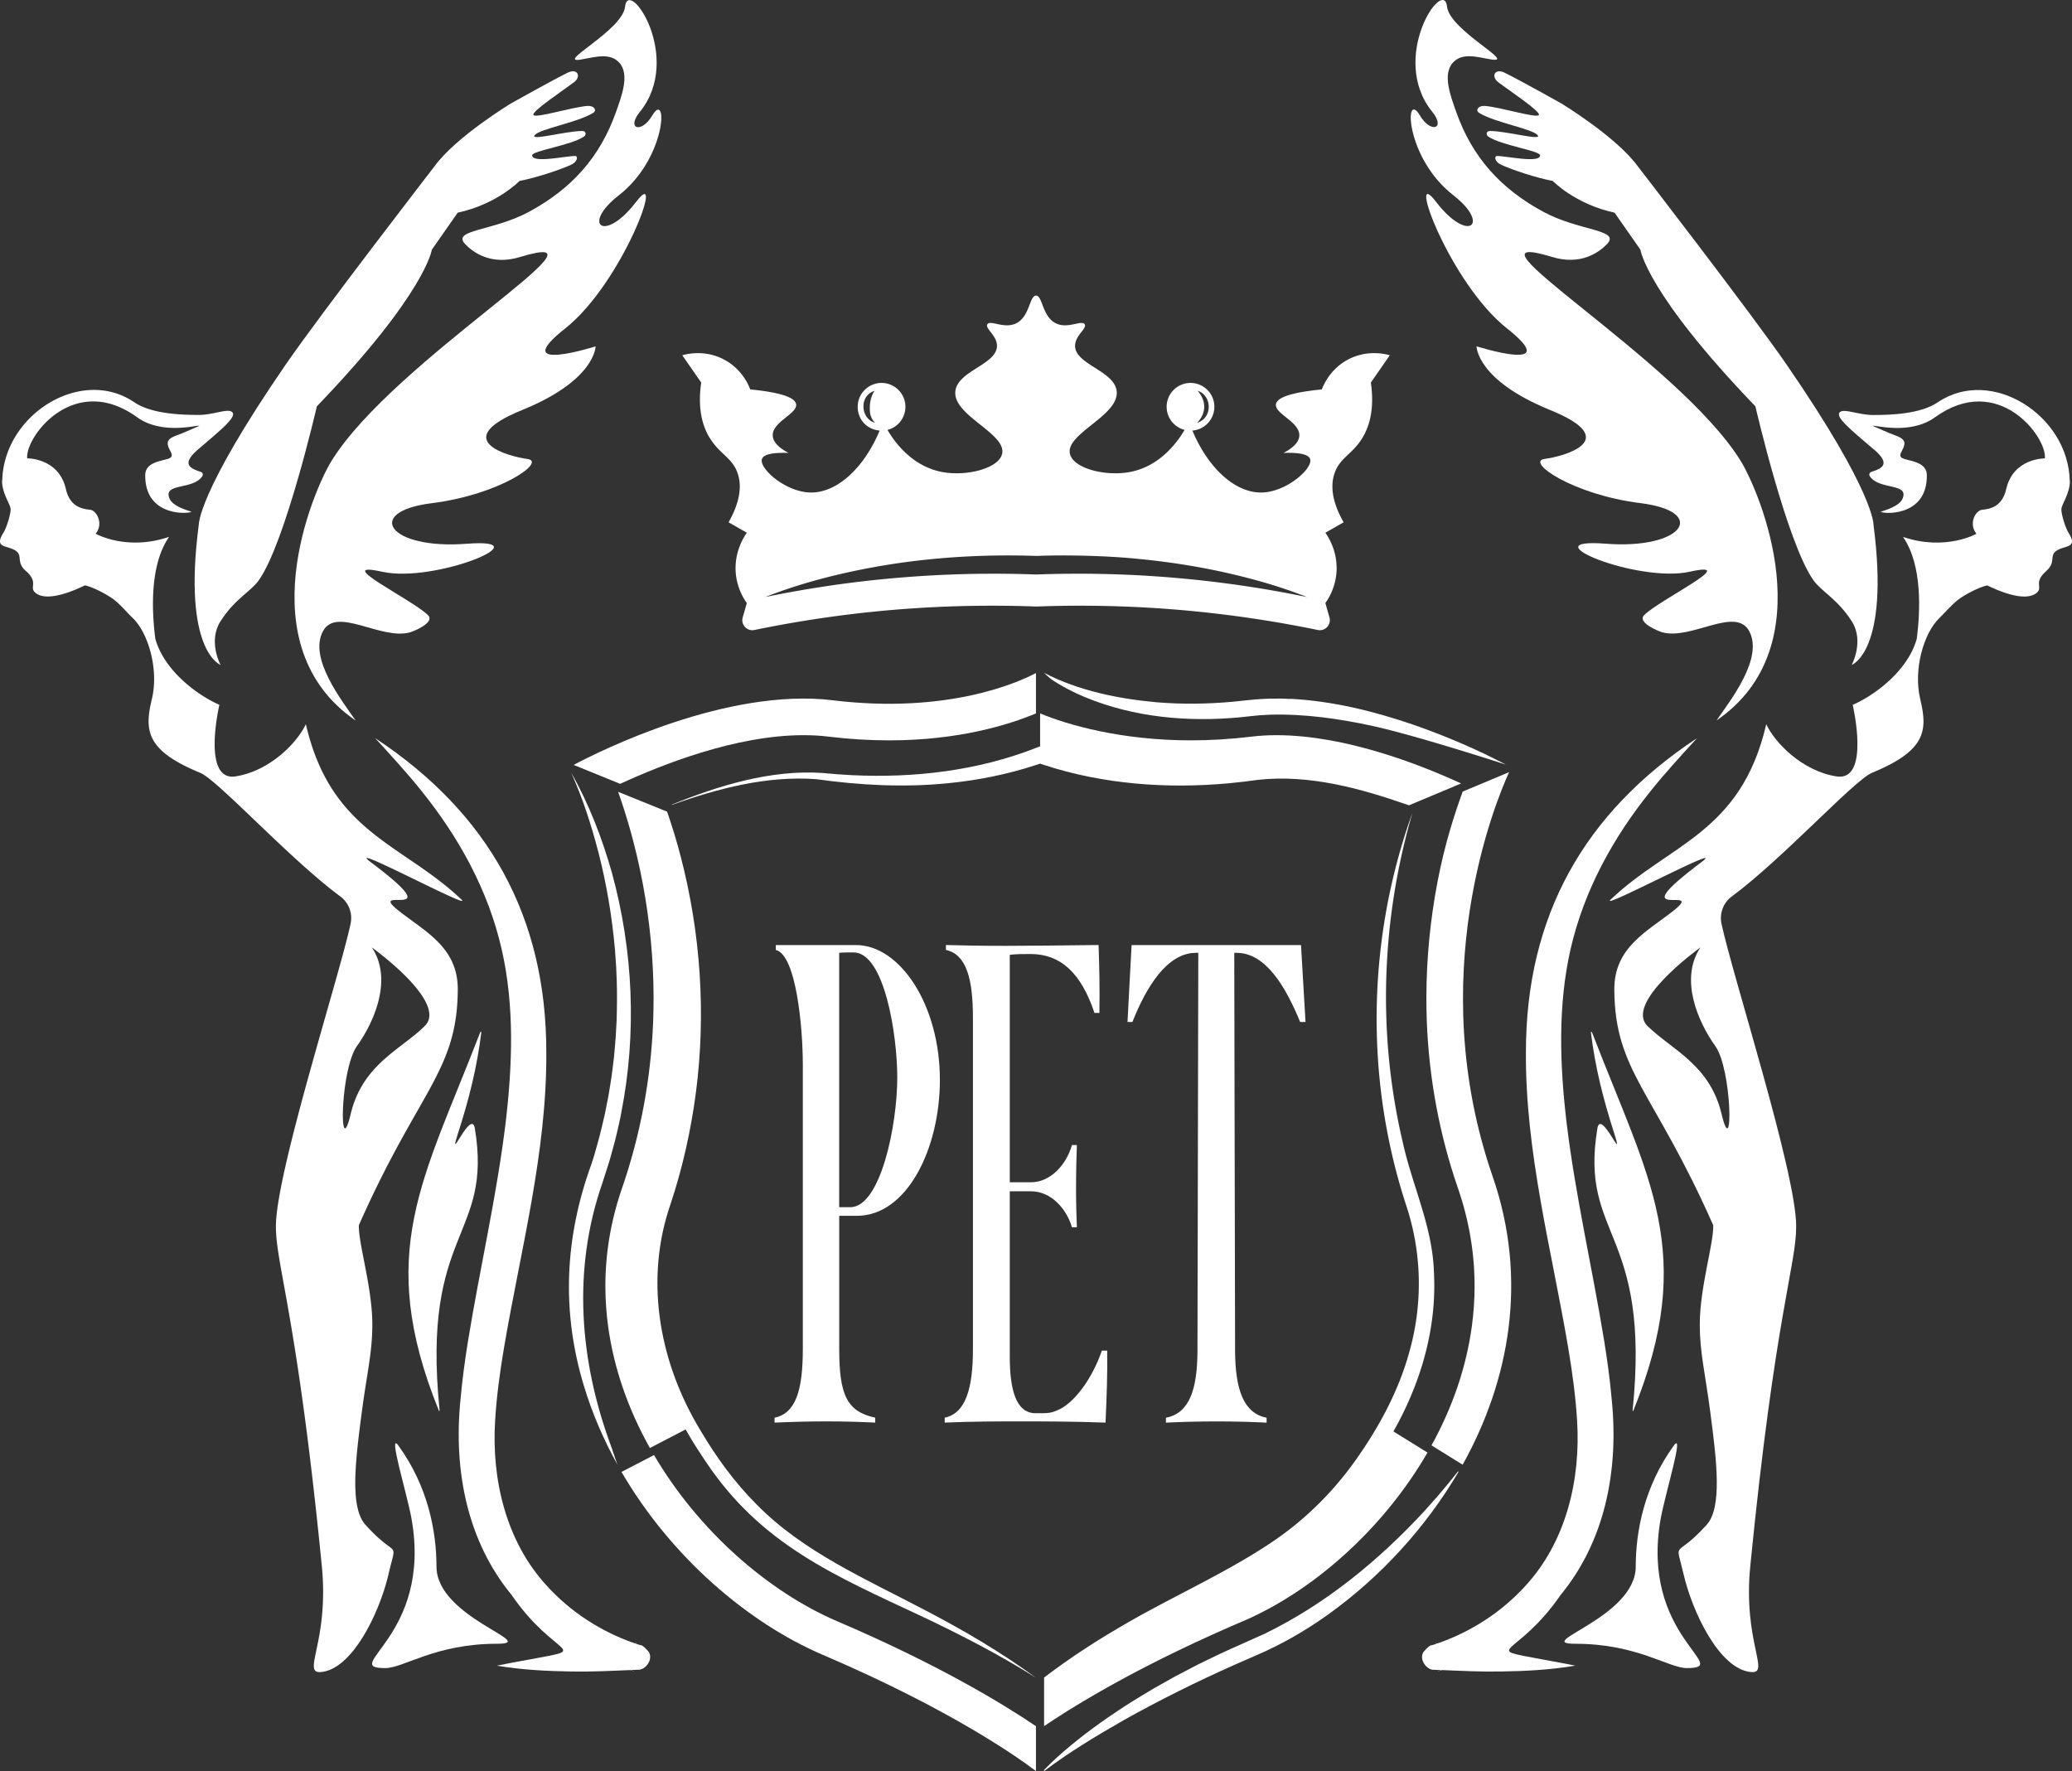 <?xml version="1.0" encoding="UTF-8"?> <svg xmlns="http://www.w3.org/2000/svg" preserveAspectRatio="xMidYMid meet" data-bbox="222.846 222.841 527.132 450.628" viewBox="222.846 222.841 527.132 450.628" data-type="color" role="presentation" aria-hidden="true" aria-label=""><rect x="222.846" y="222.841" width="527.132" height="450.628" fill="#333333" stroke="none"/><g><path d="M370.8 237.96c3.47-.6 7.21-1.78 9.59.82 2.76 3.01.53 8.7-.83 12.56-4.07 11.54-11.33 19.54-22.09 25.37-9.25 5.02-19.93 4.5-16.21 8.32 2.09 2.14 6.69 5.39 13.83 3.22 27.21-8.27-32.11 26.2-47.93 51.91-4.72 7.67-21.56 47.01 6.17 66.01-3.54-5.14-12.01-15.84-8.32-22.73 3.43-6.41 14.72 2.31 22.1.3.91-.25 6.5-2.48 4.62-4.38-3.95-3.97-24.96-13.99-11.6-11.04 13.36 2.96 41.34-8.67 21.45-7.13-19.88 1.54-26.24-8.16-8.91-10.32s29.32-10.6 24.36-11.25-20.11-4.83-1.36-12.45 18.7-16.2 18.7-16.2-22.51 7.13-7.77-4.53 25.73-42.25 18.08-32.24c-8.15 10.66-13.98 5.79-4.44-1.63 12.37-9.62 12.51-27.08 8.53-20.32-2.73 4.64-6.67 3.43-3.14-.93 11.15-13.78-2.92-34.51-3.77-26.75-.66 6.1-18.1 14.63-11.09 13.41Z" fill="#ffffff" data-color="1"></path><path d="M273.4 356.46c-4.16 32.07 5.55 35.55 5.55 35.55s-3.26-6.04 0-11.11c3.67-5.74 7.66-7.51 9.73-10.41 6.76-9.51 14.78-44.27 14.78-44.27 27.75-28.85 29.25-39.85 29.25-39.85l6.58-9.42c10.06-2.17 15.72-8.07 15.72-8.07 4.33-.84 10.1-2.76 13.09-4.1 1.78-.8 1.79-2.24 1.11-2.25-2.28-.03-11 1.94-10.98-.17.01-1.18 9.93-2.53 13.21-4.79.54-.37.62-1.41-.5-1.4-4.23.03-13.2 2.55-12.1 1.1 1.26-1.66 10.66-3.15 14.85-5.67 1.17-.7.24-1.92-1.34-1.81-3.99.28-13.36 3.26-13.81 2.29-.43-.93 7.74-6.34 10.38-8.35 1.85-1.42.87-3.63-1.65-2.39-4.07 1.99-14.45 7.83-14.45 7.83s-13.95 8.47-19.37 15.9c0 0-28.97 37.52-37.92 50.53-22.62 32.89-22.12 40.86-22.12 40.86Z" fill="#ffffff" data-color="1"></path><path d="M384.04 647.96c-.11-.03-.21-.05-.32-.08.55.32.46-.11.32.08" fill="#ffffff" data-color="1"></path><path d="M351.08 565.69c4.22-24.88 10.91-49.65 10.75-75.11.02-34.6-14.75-60.91-43.53-79.93 3.99 4.37 8.04 8.75 11.73 13.37 9.64 11.95 17.01 25.37 20.44 40.31 3.3 14.48 2.74 29.52 1.01 44.19-2.27 18.68-6.53 36.88-9.57 55.53-.77 4.79-1.45 9.71-1.88 14.57-1.96 18.84 1.96 36.64 12.96 50.01 11.2 16.27 20.61 13.37 4.58 16.43-1.99.35-3.97.71-5.95 1.1-.78.14-1.56.32-2.35.47 6.33 1.08 12.66 1.38 19.03 1.49 4.85.09 9.98-.16 14.9-.37l.51.12c-.06-.04-.13-.08-.21-.14.55-.02 1.09-.05 1.63-.07 1.83.19 4.03-2.59 2.74-4.57-1.45-1.66-1.94-1.72-2.05-1.66-.04-.01-.1-.03-.1-.03l-.51-.16c-.26-.08-.51-.17-.77-.26l.2-.03.3-.04c-.2-.02-.41 0-.62.03-.05-.02-.1-.03-.15-.05-8.4-2.91-16.18-7.94-22.17-14.54-10.39-11.23-14.14-27.07-13.19-42.1.38-6.23 1.23-12.43 2.27-18.59Z" fill="#ffffff" data-color="1"></path><path d="M334.52 581.82c.05-.09.28.06.16-.19-4.69-46.09 13.58-43.77 8.97-71.69-.87-5.25-7.04 9.82-4.31 1.33 2.9-9.02 4.84-16.75 5.99-25.99-.1.3-.14.06-.28.12-14.52 37.72-26.87 56.04-10.53 96.41Z" fill="#ffffff" data-color="1"></path><path d="M225.05 362.18c4.66 1.39 1.28 3.21 4.36 5.92 3.6 3.16.42 4.25 2.77 5.8 3.03 2.01 9.46-.75 12.26-2.13 2.24.45 6.14 2.63 7.48 3.7 1.73 1.38 3.17 3.13 4.76 4.68 3.9 3.8 6.62 13.04 4.79 20.61-1.96 8.11-1.32 13.08 12.31 18.71 4.5 1.86 22.69 21.87 35.65 31.45a6.85 6.85 0 0 1 2.61 6.94c-2.85 13.39-19 63.3-19 76.98 0 10.01 5.39 22.64 11.68 86.46 1.9 19.22-5.23 27.41-.2 26.95 8.1-.73 14.97-15.43 17.15-24.83s2.37-3.5-5.85-12.63c-4.01-4.45-2.58-16.19-.89-28.95 1.29-9.72 2.64-14.94 2.64-22.01 0-9.45-3.6-20.72-3.42-25.27 15.16-34.31 25.03-39.1 25.16-59.93.07-10.72-8.29-14.75-14.97-20.02-8.9-7.01 14.12 3.58-7.2-12.43-7.26-5.45 26.19 12.48 23.12 9.55-14.92-14.25-33.19-16.89-39.6-44.63-2.21 4.7-9.09 11.86-17.84 13.27s-4.16-18.21-4.16-18.21c-5.07-2.18-13.95-8.36-16.3-16.81-.9-7.01-1.44-18.69 3.44-25.82.02-.03 0-.07-.05-.06-10.72 3.61-18.57-.83-18.57-.83 2.13-2.63.18-5.93-1.38-6.1-2.03-.22-5.14-.69-6.2-5.3-1.81-7.91-9.83-7.78-9.83-7.78-.56-5.44 11.9-22.05 27.96-10.46 6.47 4.67 15.66 1.81 15.82 2.2-1.91.81-3.74 1.68-5.63 2.37-2.51.91-2.99 1.74-1.75 4.01.78 1.42.3 1.78-1.04 2.13-2.17.57-5.29 1.1-5.33 3.98-.14 10.95 11.58 9.86 11.72 9.33-1.06-.35-4.74-1.37-5.55-3.33-1.69-4.06 5.9-2.1 8.34-5.68.27-.4.09-.95-.37-1.1-2.91-.95-4.99-2.02-.63-5.78 5.68-4.89 9.97-8.28 8.56-9.47-1.14-.96-4.75.75-8.41.75-4.87 0-12.14-.3-16.48-3.24-13.58-9.2-33.25 3.28-33.56 20.02l-.05-.06c0 3.37 2.18 6.01 2.18 7.31s-1.02 4.66-1.85 5.98c-1.85 2.96-.36 3.24 1.32 3.75Zm88.62 126.79c4.32-6.04 9.19-16.97 3.77-25.08.87.63 19.42 14.11 13.46 20-6.1 6.03-15.82 9.75-18.84 22.4-3.01 12.65-2.71-11.27 1.61-17.32" fill="#ffffff" data-color="1"></path><path d="M320.86 647.25c4.7 0 12.67-6.19 28.42-6.19 11.17 0-15.39-6.61-15.39-19.64 0-8.87-2.12-20.36-9.7-30.8-2.77-3.82 2.23 12.37 3.34 18.56 5.4 30.03-18.55 38.07-6.67 38.07" fill="#ffffff" data-color="1"></path><path d="M592.62 272.55c9.54 7.42 3.72 12.29-4.44 1.63-7.65-10 3.35 20.58 18.08 32.24 14.74 11.66-7.77 4.53-7.77 4.53s-.05 8.58 18.7 16.2 3.6 11.8-1.36 12.45 7.03 9.09 24.36 11.25 10.98 11.86-8.91 10.32c-19.88-1.54 8.1 10.09 21.46 7.13s-7.65 7.06-11.6 11.04c-1.88 1.9 3.71 4.13 4.62 4.38 7.38 2.01 18.66-6.7 22.1-.3 3.69 6.89-4.78 17.59-8.32 22.73 27.73-19.01 10.89-58.34 6.17-66.01-15.82-25.7-75.14-60.18-47.93-51.91 7.15 2.17 11.75-1.09 13.84-3.22 3.73-3.81-6.96-3.3-16.21-8.32-10.76-5.84-18.02-13.83-22.09-25.37-1.36-3.85-3.6-9.55-.83-12.56 2.38-2.6 6.12-1.42 9.59-.82 7.02 1.22-10.42-7.31-11.09-13.41-.84-7.76-14.91 12.97-3.77 26.75 3.53 4.37-.4 5.57-3.14.93-3.99-6.76-3.85 10.7 8.53 20.32Z" fill="#ffffff" data-color="1"></path><path d="M603.98 243.73c2.64 2.02 10.8 7.43 10.38 8.35-.45.97-9.82-2.01-13.81-2.29-1.58-.11-2.51 1.11-1.34 1.81 4.19 2.52 13.6 4.01 14.85 5.67 1.09 1.44-7.88-1.08-12.11-1.1-1.12 0-1.03 1.03-.5 1.4 3.29 2.26 13.2 3.62 13.21 4.79.03 2.11-8.69.14-10.98.17-.68 0-.67 1.45 1.11 2.25 2.99 1.35 8.76 3.27 13.09 4.1 0 0 5.66 5.9 15.72 8.07l6.58 9.42s1.5 11 29.25 39.85c0 0 8.02 34.76 14.78 44.27 2.06 2.9 6.05 4.68 9.73 10.41 3.25 5.07 0 11.11 0 11.11s9.71-3.48 5.55-35.55c0 0 .51-7.98-22.12-40.86-8.95-13.01-37.92-50.53-37.92-50.53-5.42-7.43-19.37-15.9-19.37-15.9s-10.38-5.84-14.45-7.83c-2.52-1.23-3.51.97-1.65 2.39" fill="#ffffff" data-color="1"></path><path d="M589.17 647.88c-.11.03-.21.05-.32.08-.14-.19-.23.24.32-.08" fill="#ffffff" data-color="1"></path><path d="M589.68 647.75c4.92.21 10.05.46 14.9.37 6.37-.1 12.7-.41 19.03-1.49-.78-.16-1.56-.33-2.35-.47-1.97-.38-3.96-.75-5.95-1.1-16.03-3.06-6.62-.16 4.58-16.43 11-13.37 14.92-31.16 12.96-50.01-.43-4.87-1.11-9.78-1.88-14.57-3.04-18.65-7.3-36.85-9.57-55.53-1.73-14.67-2.28-29.71 1.01-44.19 3.43-14.94 10.8-28.36 20.44-40.31 3.69-4.62 7.74-9 11.73-13.37-28.77 19.02-43.54 45.33-43.53 79.93-.16 25.45 6.53 50.22 10.75 75.11 1.03 6.15 1.89 12.36 2.27 18.59.95 15.03-2.81 30.87-13.19 42.1-5.99 6.59-13.77 11.63-22.17 14.54-.05.02-.1.03-.15.05-.21-.04-.41-.05-.62-.03l.3.04s.08.01.2.03c-.26.09-.52.17-.77.26l-.51.16s-.06.02-.1.03c-.12-.07-.6 0-2.05 1.66-1.29 1.98.91 4.76 2.74 4.57.54.02 1.08.05 1.63.07-.08.06-.15.1-.21.14l.51-.12Z" fill="#ffffff" data-color="1"></path><path d="M638.36 581.82c16.34-40.37 3.99-58.69-10.53-96.41-.14-.06-.18.18-.28-.12 1.15 9.24 3.1 16.97 5.99 25.99 2.72 8.48-3.45-6.58-4.31-1.33-4.61 27.92 13.66 25.6 8.97 71.69-.12.25.11.1.16.19Z" fill="#ffffff" data-color="1"></path><path d="M699.54 337.14c4.37 3.75 2.28 4.83-.63 5.78-.46.15-.64.7-.37 1.1 2.44 3.58 10.03 1.62 8.34 5.68-.81 1.96-4.49 2.98-5.55 3.33.15.53 11.86 1.62 11.72-9.33-.04-2.88-3.16-3.41-5.33-3.98-1.34-.35-1.82-.7-1.04-2.13 1.25-2.27.76-3.09-1.75-4.01-1.89-.69-3.72-1.56-5.63-2.37.16-.39 9.35 2.48 15.82-2.2 16.06-11.59 28.52 5.02 27.96 10.46 0 0-8.02-.13-9.83 7.78-1.05 4.61-4.17 5.08-6.2 5.3-1.55.17-3.5 3.47-1.38 6.1 0 0-7.85 4.44-18.57.83-.04-.01-.07.03-.05.06 4.88 7.13 4.34 18.81 3.44 25.82-2.35 8.45-11.22 14.64-16.3 16.81 0 0 4.59 19.62-4.16 18.21s-15.63-8.57-17.84-13.27c-6.42 27.74-24.69 30.37-39.6 44.63-3.06 2.93 30.38-15 23.12-9.55-21.31 16 1.71 5.42-7.2 12.43-6.69 5.26-15.04 9.3-14.97 20.02.13 20.83 10 25.62 25.16 59.93.18 4.54-3.42 15.81-3.42 25.27 0 7.07 1.36 12.28 2.64 22.01 1.69 12.77 3.11 24.5-.89 28.95-8.22 9.13-8.03 3.24-5.85 12.63 2.18 9.4 9.05 24.1 17.15 24.83 5.03.45-2.1-7.74-.2-26.95 6.3-63.82 11.68-76.46 11.68-86.46 0-13.68-16.14-63.59-19-76.98-.56-2.63.45-5.35 2.61-6.94 12.96-9.58 31.15-29.59 35.65-31.45 13.63-5.63 14.27-10.61 12.31-18.71-1.83-7.57.89-16.82 4.79-20.61 1.6-1.56 3.04-3.3 4.76-4.68 1.34-1.07 5.24-3.25 7.48-3.7 2.8 1.38 9.23 4.14 12.26 2.13 2.35-1.56-.83-2.64 2.77-5.8 3.09-2.71-.3-4.53 4.36-5.92 1.68-.5 3.18-.79 1.32-3.75-.83-1.33-1.85-4.68-1.85-5.98s2.18-3.94 2.18-7.31l-.05.06c-.31-16.73-19.99-29.22-33.56-20.02-4.34 2.94-11.61 3.24-16.48 3.24-3.67 0-7.27-1.71-8.41-.75-1.41 1.19 2.87 4.58 8.56 9.47Zm-38.71 169.15c-3.01-12.65-12.74-16.37-18.84-22.4-5.96-5.89 12.59-19.37 13.46-20-5.42 8.11-.55 19.04 3.77 25.08 4.32 6.05 4.62 29.97 1.61 17.32" fill="#ffffff" data-color="1"></path><path d="M652.02 647.25c11.89 0-12.07-8.03-6.67-38.07 1.11-6.19 6.11-22.38 3.34-18.56-7.58 10.44-9.7 21.93-9.7 30.8 0 13.03-26.56 19.64-15.39 19.64 15.75 0 23.72 6.19 28.42 6.19" fill="#ffffff" data-color="1"></path><path d="M434.75 401.01c-27.01-3.27-59.33 12.93-65.97 16.45l11.84 4.81c10.58-4.86 29.38-12.38 46.66-12.38 2.21 0 4.34.12 6.35.37 5.2.63 10.38.95 15.4.95 17.76 0 30.43-3.95 37.37-6.86v-10.26c-4.35 2.29-22.3 10.49-51.65 6.93Z" fill="#ffffff" data-color="1"></path><path d="M594.97 424.23c-2.08 5.71-4.6 13.42-6.44 23.13-1.84 9.66-2.77 19.41-2.8 29.07 0 2.05.03 4.1.1 6.14.55 14.61 3.22 28.95 7.94 42.61 2.85 8.25 4.26 16.7 4.22 25.23-.02 3.25-.24 6.51-.68 9.77-1.39 10.32-4.84 20.55-10.28 30.41l.23.14 7.7 4.77c11.84-21.29 16.74-46.97 7.62-73.36-17.61-50.95.69-95.17 4.19-102.84l-11.79 4.93Z" fill="#ffffff" data-color="1"></path><path d="M486.4 662.59v-.56c-8.48-5.74-24.95-15.75-50.58-26.7-8.7-3.72-17.53-9.48-25.55-16.66-8.29-7.43-15.55-16.28-21.04-25.62l-.25.13-8.02 4.16c12.54 21.56 32.15 38.4 51.21 46.54 32.88 14.05 50.08 26.41 54.23 29.57v-10.87Z" fill="#ffffff" data-color="1"></path><path d="M551.16 400.67c-.7-.02-1.73-.07-2.43-.09-.65 0-2.27 0-2.91.01-.32.02-1.12.05-1.46.07-2.54.1-5.21.47-7.74.71-6.44.59-12.95.69-19.4.16-9.88-.89-19.9-2.92-28.77-7.5 0 0 1.42 1.36 2.15 1.85 3.35 2.19 6.99 3.92 10.75 5.3 12.59 4.65 26.36 5.46 39.61 3.88.35-.04 1.91-.19 2.24-.23.83-.05 1.89-.1 2.72-.15 8.86-.25 17.68 1.02 26.34 2.91 11.34 2.51 33.69 9.79 33.69 9.79-7.56-3.99-15.47-7.33-23.53-10.15-10.09-3.45-20.58-6.04-31.26-6.59Z" fill="#ffffff" data-color="1"></path><path d="M379.49 486.73c-.1 1.32-.32 3.67-.43 5l-.62 4.98c-.27 1.63-.62 4.07-.94 5.66-.18.92-.66 3.34-.84 4.22-.57 2.31-1.06 4.68-1.73 6.96-.14.47-.85 3.05-.97 3.45-.15.46-.5 1.56-.66 2.05-6.76 18.58-7.67 37.34-1.92 56.34 2.1 7 5.02 13.75 8.57 20.14-.57-1.45-1.04-3.1-1.55-4.49-8.13-21.79-10.01-45.12-2.29-67.25.42-1.27 1.17-3.63 1.57-4.9.31-.9.94-3.33 1.21-4.27.69-2.35 1.18-4.8 1.73-7.18l.27-1.45c4-20.18 3.06-41.3-2.37-61.11-2.49-8.77-5.86-17.54-10.37-25.47 2.95 6.53 5.15 13.4 6.95 20.33 2.09 8.09 3.46 16.41 4.2 24.73.07.97.23 3.32.3 4.29.04 1.01.1 2.58.15 3.58.11 3.35.07 6.7-.03 10.04-.05.98-.18 3.34-.23 4.3Z" fill="#ffffff" data-color="1"></path><path d="M542.61 643.93c6.44-2.78 12.54-6.3 18.23-10.39 13.37-9.62 24.71-22.06 33.08-36.24l-.14-.09c-.68.83-1.33 1.66-2 2.49l-.33.41-.34.4-.68.81-1.35 1.61-.67.8-.71.78c-.8.89-1.57 1.78-2.42 2.73-11.68 12.64-25.16 23.7-40.65 31.25-3.5 1.61-7.93 3.5-11.4 5.13-1.32.64-4.47 2.14-5.74 2.78-1.22.64-4.38 2.29-5.65 2.95-1.26.71-4.36 2.44-5.56 3.13-1.68 1.03-3.81 2.26-5.46 3.31-5.28 3.34-10.79 7.18-15.57 11.16-2.31 1.92-4.68 4.01-6.78 6.21v.31c6.33-4.8 13.29-8.98 20.17-12.92 9.07-5.1 18.69-9.86 28.2-14.1 1.25-.55 4.48-1.96 5.78-2.53Z" fill="#ffffff" data-color="1"></path><path d="M578.34 585.23c6.4-11.94 10.07-25.26 9.3-38.87-.37-11.58-5.62-22.12-8.01-33.3-.66-2.79-1.23-5.59-1.72-8.41-4.42-24.93-2.8-50.8 4.29-75.07-8.68 24.07-11.23 50.28-7.39 75.62 1.1 7.22 2.72 14.38 4.85 21.37.31 1 .67 2.15.99 3.14 3.93 11.9 4.18 24.8.81 36.85-1.55 5.74-3.86 11.23-6.67 16.47a105 105 0 0 1-5.64 9.26c-6.1 9.12-13.81 16.97-22.97 23.08-12.41 8.27-26.24 14.18-39.04 21.83-5.57 3.27-11.06 6.83-16.26 10.66-.81.59-1.61 1.19-2.41 1.81v12.36c8.48-5.74 24.95-15.75 50.58-26.7 8.77-3.75 17.67-9.57 25.74-16.84 8.4-7.56 15.73-16.57 21.22-26.08l-8.67-5.37c.17-.3.34-.6.5-.9.17-.3.33-.61.49-.91Z" fill="#ffffff" data-color="1"></path><path d="M487.46 412.72s-.02 0-.03.01c-.35.14-.69.28-1.04.41-14.8 5.79-30.87 7.68-46.72 6.93-2.5-.12-5.03-.31-7.53-.56-13.1-.89-26.39 3.16-38.44 8.07l.1.04c11.73-4.2 24.17-7.45 36.68-6.54 11.12 1.56 22.34 2.16 33.57 1.03 7.58-.74 15.1-2.25 22.35-4.63.35-.12.7-.23 1.05-.35.34.12.68.23 1.02.34 15.05 4.91 31.19 6.1 46.87 4.67 2.53-.23 5.06-.54 7.58-.89 13.01-1.43 26.11 2.18 38.36 6.48l.05-.02h.03l12.57-5.27.64-.27c-10.52-4.84-29.5-12.28-46.98-12.28-2.21 0-4.34.12-6.35.37-5.2.63-10.38.95-15.4.95-17.76 0-31.44-3.95-38.38-6.86v8.38Z" fill="#ffffff" data-color="1"></path><path d="m397.53 586.96.27.48c.17.3.35.6.52.89 1.26 2.14 2.6 4.23 4 6.28 14.07 21.19 32.88 29.1 54.97 39.44 9.97 4.73 19.77 9.76 29.11 15.66-8.93-6.54-18.53-12.16-28.34-17.26-14.78-7.8-30.83-14.71-42.68-26.79-5.59-5.57-10.25-11.99-14.27-18.77-.22-.37-.43-.74-.65-1.11-.13-.23-.27-.45-.4-.68-9.7-16.84-13.08-37.04-6.7-55.68 3.12-9.31 5.26-18.94 6.54-28.67 2.6-20.06 1.19-40.64-3.93-60.19-.98-3.78-2.13-7.52-3.41-11.21l-12.46-5.05c2.04 5.72 4.42 13.59 6.22 23.07 1.84 9.68 2.78 19.46 2.8 29.13 0 2.03-.03 4.06-.1 6.08-.55 14.61-3.22 28.95-7.94 42.61-2.86 8.27-4.27 16.74-4.22 25.29.02 3.32.26 6.65.72 9.98 1.45 10.46 5.01 20.81 10.6 30.79l9.09-4.72s-.02-.03 0 0l.24.42Z" fill="#ffffff" data-color="1"></path><path d="M419.9 583.54v1.25c4.89-.21 9.16-.31 13.12-.31 4.37 0 8.22.1 12.49.31v-1.25c-7.18-1.56-9.16-5.73-9.16-17.49v-33.87h4.48c12.8 0 21.13-17.13 21.13-34.6 0-19.14-10.2-34.29-21.34-34.29h-20.4v1.25c5.21 1.25 6.87 19.82 6.87 29.09v72.43c0 10.72-1.87 16.35-7.18 17.49Zm16.44-118.28c1.04-.1 2.39-.1 3.64-.1 7.91 0 11.14 21.07 11.14 31.79 0 12.28-4.27 33.04-11.97 33.04h-2.81z" fill="#ffffff" data-color="1"></path><path d="M504.52 566.47h-1.35c-2.5 7.29-7.18 13.53-11.35 15.2-1.87.83-2.92.73-5.52.73-5 0-6.56-6.04-6.56-14.37v-42.09h5.41c5.1 0 9.06 4.48 10.41 9.16h1.25c-.1-2.6-.21-6.14-.21-9.79 0-4.16.1-8.33.21-11.14h-1.25c-1.35 4.79-5.31 9.47-10.41 9.47h-5.41v-57.86c1.46-.21 3.54-.21 5.31-.21 7.5 0 12.8 4.68 16.24 14.99h1.25c.1-6.45 0-11.14-.21-17.28-9.58.1-17.07.21-23.63.21s-10.83-.1-15.2-.21v1.25c5.21 1.15 6.87 7.29 6.87 17.39v84.13c0 9.89-1.77 16.35-7.18 17.49v1.25c7.39-.31 13.33-.31 19.26-.31s12.91 0 21.65.31c.31-6.66.52-12.91.42-18.32" fill="#ffffff" data-color="1"></path><path d="M553.63 482.86h1.35l-1.15-19.57h-43.1l-1.04 19.57h1.25c3.54-8.95 8.85-17.59 16.14-17.59h.62l-.21 101.62c-.1 9.37-1.98 15.51-8.02 16.66v1.25c4.06-.21 8.54-.31 12.91-.31s8.75.1 12.7.31v-1.25c-5.93-1.15-7.91-7.29-8.02-16.66l-.21-101.62h.62c7.5 0 12.6 8.95 16.14 17.59Z" fill="#ffffff" data-color="1"></path><path d="M403.38 334.19c2.51 4.19 5.64 5.01 7.06 8.88 1.63 4.43-.31 9.25-2.24 12.66l4.64 2.65c-.78 1.12-3.25 4.98-2.81 10.27.32 3.75 1.95 6.42 2.81 7.63l-1.04 3.64c-.53 1.85 1.09 3.6 2.97 3.21 8.23-1.7 17.15-3.18 26.71-4.27 16.61-1.89 31.74-2.19 44.95-1.7 13.21-.49 28.34-.19 44.95 1.7 9.56 1.09 18.49 2.57 26.72 4.27 1.88.39 3.5-1.36 2.97-3.21l-1.04-3.64c.86-1.22 2.49-3.88 2.81-7.63.45-5.29-2.02-9.14-2.81-10.27l4.64-2.65c-1.93-3.41-3.87-8.23-2.24-12.66 1.42-3.88 4.55-4.7 7.06-8.88 1.61-2.69 3.12-7.02 2.11-14.02 1.61-2.31 3.22-4.63 4.82-6.94-.97-.28-5.74-1.54-10.7 1.13-4.52 2.43-6.19 6.52-6.59 7.56-9 .88-11.47 2.38-11.68 3.78-.36 2.43 6.18 4.51 5.95 8.04-.12 1.91-2.17 3.37-4.02 4.34 2.86-.1 6.25.07 6.76 1.53.81 2.35-5.77 8.22-11.99 8.53-6.78.33-13.84-5.93-17.95-15.75a6.07 6.07 0 0 0 5.59-6.05c0-3.35-2.72-6.07-6.07-6.07s-6.07 2.72-6.07 6.07c0 2.83 1.94 5.2 4.56 5.88-1.96 3.36-6.51 9.47-14.24 10.77-6.2 1.05-14.14-1.04-14.93-4.72-1.12-5.21 12.92-9.8 11.87-16.12-.85-5.11-10.82-6.67-10.55-11.51.15-2.58 3.1-4.25 2.43-5.3-.75-1.18-4.23 1.25-7.29-.22-3.52-1.69-3.39-7.07-5.08-7.07s-1.56 5.38-5.08 7.07c-3.06 1.47-6.55-.96-7.29.22-.67 1.06 2.28 2.72 2.43 5.3.27 4.84-9.7 6.4-10.55 11.51-1.05 6.31 13 10.91 11.87 16.12-.79 3.68-8.74 5.76-14.93 4.72-7.73-1.3-12.28-7.41-14.24-10.77a6.065 6.065 0 0 0 4.56-5.88c0-3.35-2.72-6.07-6.07-6.07s-6.07 2.72-6.07 6.07 2.46 5.8 5.59 6.05c-4.11 9.82-11.17 16.08-17.95 15.75-6.22-.31-12.8-6.18-11.99-8.53.51-1.46 3.9-1.63 6.76-1.53-1.85-.98-3.9-2.43-4.02-4.34-.23-3.53 6.31-5.62 5.95-8.04-.2-1.39-2.68-2.9-11.68-3.78-.39-1.05-2.06-5.13-6.59-7.56-4.96-2.67-9.73-1.4-10.7-1.13 1.61 2.31 3.22 4.63 4.82 6.94-1.01 7 .5 11.33 2.11 14.02Zm124.13-11.92c3.26.98 3.86 5.69 1.08 7.57-.37.25-.76.45-1.18.57.64-.69 1.08-1.34 1.37-2.02.92-2.17.31-4.36-1.27-6.13Zm-84.99 4.07c-.04-2.98 2.25-3.9 2.85-4.07-.39.45-1.2 2.02-1.23 4.07-.01 1.23-.07 2.63 1.33 4.07-1.89-.52-2.93-2.29-2.95-4.07m.34 41.23c14.39-2.8 29.12-3.79 43.76-3.28 6.88-.3 17.83-.09 26.02.77 7.29.7 14.54 1.82 21.69 3.4 6.42 1.43 12.79 3.19 18.95 5.49l1.03.38 1.02.41c-22.62-4.67-45.81-6.6-68.89-5.73-23.08-.86-46.27 1.06-68.89 5.73 8.17-3.22 16.7-5.48 25.3-7.17Z" fill="#ffffff" data-color="1"></path></g></svg> 